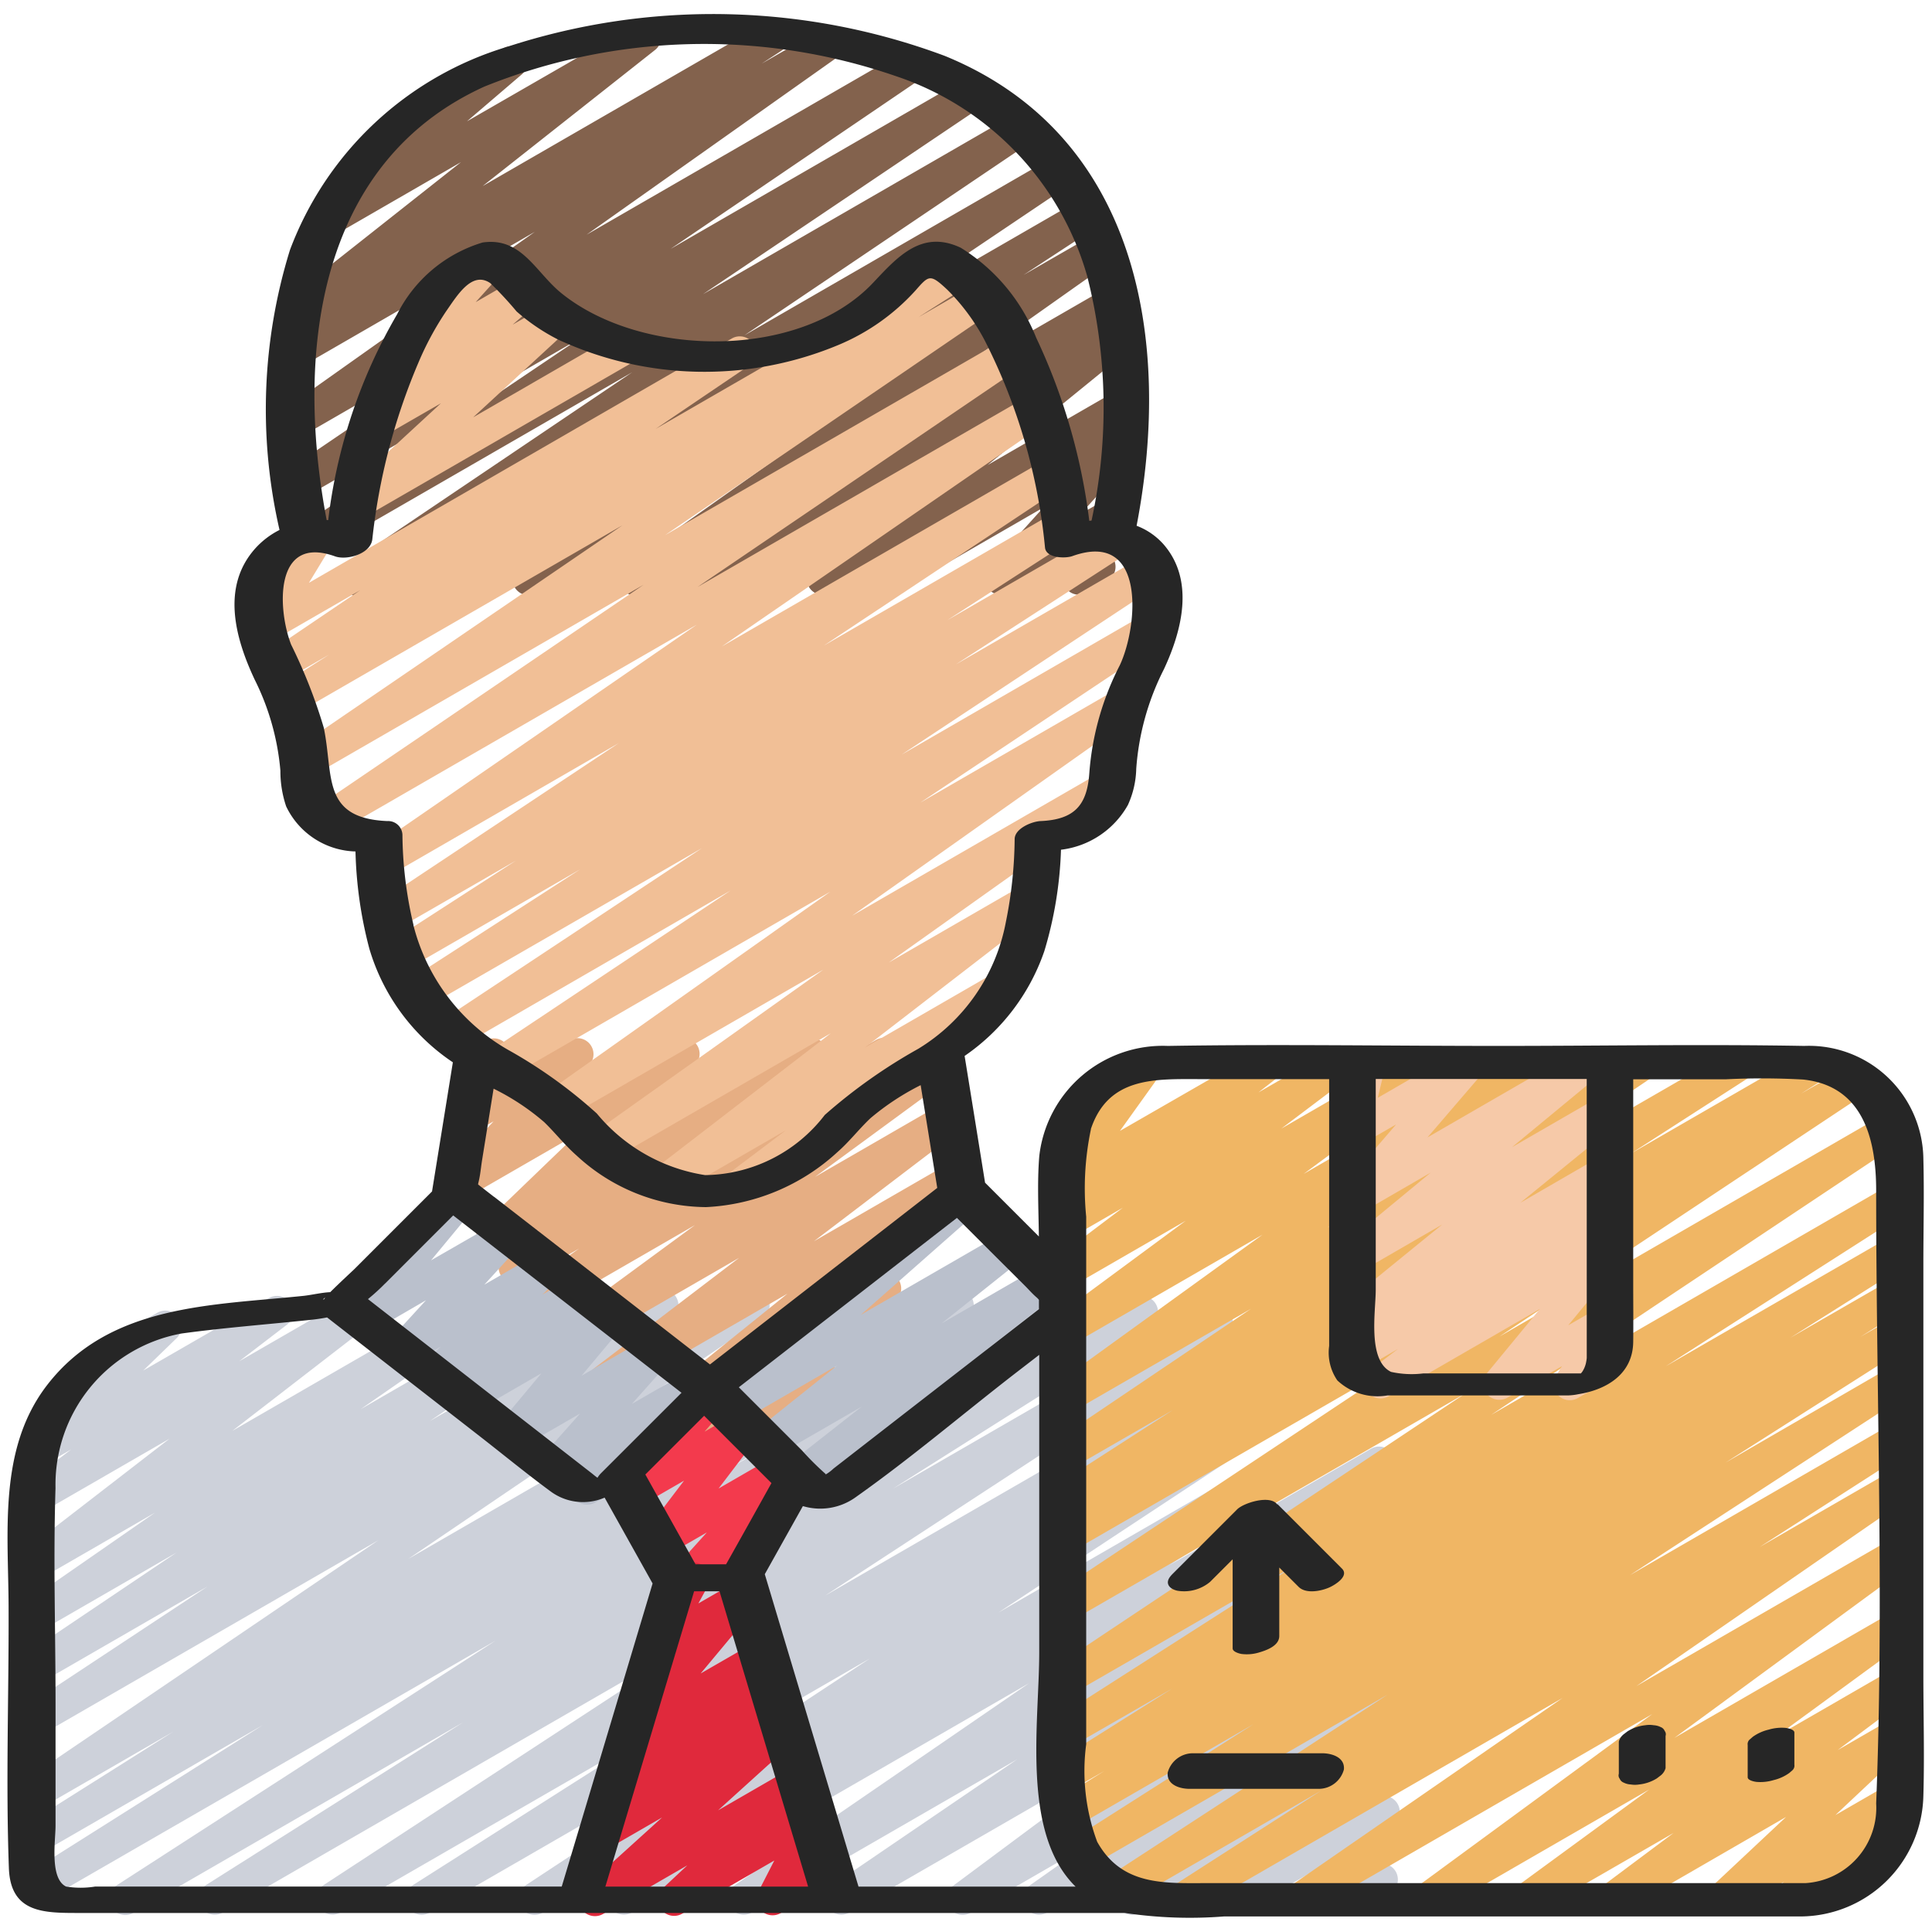 <svg id="Icons" xmlns="http://www.w3.org/2000/svg" viewBox="0 0 60 60"><defs><style>.cls-1{fill:#83624d;}.cls-2{fill:#cdd1da;}.cls-3{fill:#e6ae83;}.cls-4{fill:#f1bf96;}.cls-5{fill:#bac0cc;}.cls-6{fill:#f33a4d;}.cls-7{fill:#e0293c;}.cls-8{fill:#f0b664;}.cls-9{fill:#f6c9a8;}.cls-10{fill:#262626;}</style></defs><title>019 - Product Owner</title><path class="cls-1" d="M11,18.488a.5.5,0,0,1-.279-.914l8.911-6.012L9.812,17.23a.5.5,0,0,1-.53-.847l8.671-5.84L9.491,15.428a.5.5,0,0,1-.531-.847l7.785-5.288-7.4,4.274a.5.5,0,0,1-.539-.84L16.609,7.2,9.39,11.369a.5.5,0,0,1-.526-.85l.624-.411a.5.5,0,0,1-.527-.842l5.356-4.231L10.349,7.326a.5.5,0,0,1-.576-.812l2.255-1.935a.5.5,0,0,1-.134-.919L15.628,1.5a.5.5,0,0,1,.575.812l-1.7,1.455L19.785.725a.5.5,0,0,1,.56.825L14.99,5.778,23.742.726a.5.5,0,0,1,.526.85l-.613.4L25.486.922a.5.5,0,0,1,.539.841L18.218,7.288l9.865-5.695a.5.5,0,0,1,.531.846l-7.787,5.29,9.141-5.277A.5.5,0,0,1,30.5,3.3L21.832,9.136l9.674-5.585a.5.5,0,0,1,.529.846l-8.918,6.018,9.6-5.543a.5.5,0,0,1,.529.848l-6.788,4.568,7.056-4.073a.5.5,0,0,1,.523.851L31.79,8.537,33.942,7.3a.5.5,0,0,1,.539.841l-5.617,3.971,5.548-3.2a.5.5,0,0,1,.527.849l-.257.172a.5.5,0,0,1,.464.865L30.67,14.443,34.7,12.118a.5.5,0,0,1,.546.836l-.4.292a.506.506,0,0,1,.434.184.5.5,0,0,1-.017.649l-1.693,1.874.8-.46a.5.5,0,0,1,.689.673l-.582,1.064a.483.483,0,0,1,.1.122.5.5,0,0,1-.182.682l-.64.369a.5.5,0,0,1-.688-.673l.262-.48-2,1.155a.5.5,0,0,1-.621-.767l1.693-1.875-4.582,2.645a.5.5,0,0,1-.546-.836l.062-.045-1.529.882a.5.5,0,0,1-.567-.82l4.477-3.653-7.754,4.476a.5.5,0,0,1-.527-.849l.093-.061-1.582.912a.5.5,0,0,1-.539-.841L25.016,13.6l-8.338,4.813a.5.5,0,0,1-.524-.852l2.26-1.477-4.036,2.33a.5.5,0,0,1-.529-.848L20.638,13,11.25,18.421A.494.494,0,0,1,11,18.488Z"/><path class="cls-2" d="M3.892,59.473a.5.5,0,0,1-.272-.92l11.769-7.6L1.424,59.011a.5.5,0,0,1-.517-.856l7.253-4.58L1.28,57.547a.5.5,0,0,1-.516-.856l4.622-2.915L1.28,56.146A.5.5,0,0,1,.749,55.3l11-7.465L1.28,53.878a.5.5,0,0,1-.525-.85l5.688-3.757L1.28,52.251A.5.5,0,0,1,.751,51.4l4.73-3.183-4.2,2.425A.5.5,0,0,1,.745,49.8l4.07-2.824L1.279,49.018a.5.5,0,0,1-.555-.829L5.265,44.68l-3.986,2.3a.5.5,0,0,1-.553-.829l1.483-1.136-.729.42a.5.5,0,0,1-.6-.791l1.489-1.451a.493.493,0,0,1-.289-.228.5.5,0,0,1,.183-.683l2.617-1.511a.5.5,0,0,1,.6.792l-1.031,1L8.358,40.31a.5.5,0,0,1,.554.829L7.428,42.276,11.2,40.1a.5.5,0,0,1,.556.828L7.215,44.437,14.731,40.1a.5.5,0,0,1,.536.843L11.2,43.764,17.55,40.1a.5.5,0,0,1,.529.847l-4.732,3.186L20.333,40.1a.5.5,0,0,1,.525.849L15.174,44.7l7.976-4.6a.5.5,0,0,1,.532.846l-11,7.466L27.08,40.1a.5.5,0,0,1,.517.855l-4.616,2.91L29.505,40.1a.5.5,0,0,1,.516.855L22.757,45.54,32.186,40.1a.5.5,0,0,1,.521.852l-11.757,7.6,14.255-8.23a.5.5,0,0,1,.518.856l-8,5.059,9.818-5.668a.5.5,0,0,1,.523.851L25.62,49.557l14.34-8.279a.5.5,0,0,1,.519.855l-7.6,4.834,8.272-4.776a.5.5,0,0,1,.526.851L31,50.084l11.157-6.441a.5.5,0,0,1,.522.852l-6.366,4.116L42.58,44.99a.5.5,0,0,1,.533.845l-9.16,6.286,8.767-5.06a.5.5,0,0,1,.531.845l-5.744,3.913,5.214-3.009a.5.5,0,0,1,.549.834L37.1,54.233l5.621-3.245a.5.5,0,0,1,.538.841L41.585,53.01l1.137-.656a.5.5,0,0,1,.56.825l-2.444,1.932,1.884-1.087a.5.5,0,0,1,.6.792L41.575,56.5l1.147-.662a.5.5,0,0,1,.713.62l-.574,1.416a.507.507,0,0,1,.484.247.5.5,0,0,1-.183.683l-1.035.6a.5.5,0,0,1-.713-.62l.547-1.349L38.547,59.4a.5.5,0,0,1-.6-.792l1.745-1.684L35.4,59.4a.5.5,0,0,1-.56-.825l2.443-1.932L32.51,59.4a.5.5,0,0,1-.538-.84l1.675-1.182-3.5,2.022a.5.5,0,0,1-.549-.834l6.17-4.589L26.37,59.4a.5.5,0,0,1-.531-.845l5.747-3.915L23.339,59.4a.5.5,0,0,1-.533-.844l9.152-6.282L19.614,59.4a.5.5,0,0,1-.521-.852l6.376-4.123L16.851,59.4a.5.5,0,0,1-.526-.85l10.687-7.042L13.34,59.4a.5.5,0,0,1-.519-.854l7.6-4.837L10.562,59.4a.5.5,0,0,1-.523-.85l12.444-8.141L6.91,59.4a.5.5,0,0,1-.517-.855l7.99-5.056L4.142,59.405A.5.5,0,0,1,3.892,59.473Z"/><path class="cls-3" d="M22.118,45.063a.5.5,0,0,1-.323-.882l1.111-.94-2.339,1.35A.5.5,0,0,1,20,43.769l4.455-3.593L19,43.328a.5.5,0,0,1-.553-.83l4.507-3.435-5.02,2.9a.5.5,0,0,1-.546-.836l4.194-3.08-4.622,2.669a.5.5,0,0,1-.537-.842l1.563-1.1-1.752,1.011a.5.5,0,0,1-.542-.839l1.055-.758-1.213.7a.5.5,0,0,1-.6-.793l2.985-2.875-3.488,2.014a.5.5,0,0,1-.618-.772l1.514-1.637-.56.323a.5.5,0,0,1-.712-.625l.436-1.048a.489.489,0,0,1-.141-.158.5.5,0,0,1,.182-.682l.553-.32a.5.5,0,0,1,.712.625l-.252.6,2.138-1.233a.5.5,0,0,1,.617.772l-1.514,1.637,4.183-2.415a.5.5,0,0,1,.6.793l-2.986,2.876L24.947,32.3a.5.5,0,0,1,.542.839l-1.055.758,2.773-1.6a.5.5,0,0,1,.537.842l-1.558,1.095,2.779-1.6a.5.5,0,0,1,.546.836l-4.2,3.08,3.92-2.263a.5.5,0,0,1,.553.83L25.28,38.547l4.251-2.454a.5.5,0,0,1,.564.822L25.64,40.508l1.6-.926a.5.5,0,0,1,.573.814l-2.129,1.8a.488.488,0,0,1,.2.191.5.5,0,0,1-.183.682L22.368,45A.49.49,0,0,1,22.118,45.063Z"/><path class="cls-4" d="M27.827,9.364a.5.5,0,0,1-.25-.932l1.293-.747a.5.5,0,1,1,.5.865L28.077,9.3A.494.494,0,0,1,27.827,9.364Z"/><path class="cls-4" d="M22.949,37.328a.5.5,0,0,1-.3-.9L24.409,35.1l-3.543,2.045a.5.5,0,0,1-.555-.828L25.8,32.09l-6.85,3.954a.5.5,0,0,1-.54-.84l7.158-5.09-8,4.618a.5.5,0,0,1-.539-.84l8.758-6.2-10.1,5.833a.5.5,0,0,1-.528-.848l7.53-5.021L14.309,32.5a.5.5,0,0,1-.527-.85L21.8,26.34,13.2,31.3a.5.5,0,0,1-.521-.853L18.015,27l-5.39,3.111a.5.5,0,0,1-.521-.852l3.917-2.531L12.3,28.872a.5.5,0,0,1-.527-.849l7.447-4.947L12.082,27.2a.5.5,0,0,1-.534-.844L21.641,19.4,10.378,25.9a.5.5,0,0,1-.531-.845l10.136-6.892L9.7,24.1a.5.5,0,0,1-.532-.846l10.159-6.938L9.266,22.124a.5.5,0,0,1-.519-.854l1.476-.941-1.405.811a.5.5,0,0,1-.53-.847l2.9-1.964L8.4,19.938a.5.5,0,0,1-.676-.692L8.482,18a.507.507,0,0,1-.476-.248.5.5,0,0,1,.182-.683l1.439-.831a.5.5,0,0,1,.677.693L9.594,18.1,22.73,10.51a.5.5,0,0,1,.531.846l-2.9,1.964,9.129-5.27a.5.5,0,0,1,.519.854l-1.486.947,1.757-1.014a.5.5,0,0,1,.532.846L20.652,16.621l10.615-6.127a.5.5,0,0,1,.531.846L21.662,18.23l10.311-5.952a.5.5,0,0,1,.534.845l-10.09,6.954,10.095-5.828a.5.5,0,0,1,.526.849l-7.45,4.95,7.233-4.176a.5.5,0,0,1,.522.853l-3.92,2.533,5.062-2.923a.5.5,0,0,1,.522.853l-5.321,3.445,5.805-3.352a.5.5,0,0,1,.527.85L28,23.436l7.6-4.391a.5.5,0,0,1,.528.849l-7.543,5.03,6.092-3.517a.5.5,0,0,1,.539.841l-8.753,6.191,7.764-4.482a.5.5,0,0,1,.54.84l-7.164,5.094,4.182-2.414a.5.5,0,0,1,.556.828L26.86,32.534l4.181-2.413a.5.5,0,0,1,.551.832l-5.343,4.019a.5.5,0,0,1-.2.645L23.2,37.261A.494.494,0,0,1,22.949,37.328Z"/><path class="cls-4" d="M11.043,16.147a.5.5,0,0,1-.339-.867l2.989-2.756L11.9,13.557a.5.5,0,0,1-.578-.811L12.3,11.9a.473.473,0,0,1-.413-.184.5.5,0,0,1,.017-.65l1.57-1.738a.5.5,0,0,1,.06-.825l1.5-.865a.5.5,0,0,1,.621.767l-.882.978,1.322-.763a.5.5,0,0,1,.578.811l-.753.652,1.174-.677a.5.5,0,0,1,.589.8l-2.988,2.754,4.6-2.657a.5.5,0,0,1,.5.865l-8.5,4.91A.489.489,0,0,1,11.043,16.147Z"/><path class="cls-5" d="M18.232,46.728a.5.5,0,0,1-.34-.867l.3-.284-.753.435a.5.5,0,0,1-.624-.765l1.2-1.348-1.894,1.093a.5.5,0,0,1-.634-.753l1.327-1.59-2.132,1.232a.5.5,0,0,1-.591-.8l.4-.372-.758.437a.5.5,0,0,1-.6-.793l.557-.533-.962.555a.5.5,0,0,1-.619-.771l1.121-1.224L11.474,41.4a.5.5,0,0,1-.635-.752L13.03,38l-.019-.031a.5.5,0,0,1,.183-.684l.9-.518a.5.5,0,0,1,.635.753L13.388,39.14,15.545,37.9a.5.5,0,0,1,.619.77l-1.122,1.226,1.767-1.02a.5.5,0,0,1,.595.794l-.559.534.964-.555a.5.5,0,0,1,.59.8l-.4.37.756-.436a.5.5,0,0,1,.634.753l-1.328,1.589L20.2,41.487a.5.5,0,0,1,.624.765l-1.2,1.348,1.894-1.093a.5.5,0,0,1,.59.8l-1.959,1.822a.5.5,0,0,1-.185.678l-1.48.854A.49.49,0,0,1,18.232,46.728Z"/><path class="cls-5" d="M24.788,46.369a.5.5,0,0,1-.309-.893l2.281-1.791L24,45.278a.5.5,0,0,1-.562-.823L26,42.405,22.9,44.2a.5.5,0,0,1-.581-.807l5.665-5a.5.5,0,0,1,.2-.658l1.632-.942a.5.5,0,0,1,.581.808l-3.666,3.234,4.519-2.608a.5.5,0,0,1,.563.823L29.242,41.1l3.092-1.785a.5.5,0,0,1,.559.826l-2.28,1.791.3-.175a.5.5,0,1,1,.5.865L25.038,46.3A.491.491,0,0,1,24.788,46.369Z"/><path class="cls-6" d="M21.374,49.482A.5.5,0,0,1,21,48.647l.952-1.056-1.291.745a.5.5,0,0,1-.647-.735l1.231-1.619-1.445.834a.5.5,0,0,1-.628-.76l1.705-1.965a.5.5,0,0,1,.188-.673l.868-.5a.5.5,0,0,1,.627.761l-.68.783,1.019-.588a.5.5,0,0,1,.648.735l-1.231,1.618,1.87-1.08a.5.5,0,0,1,.623.767l-1.079,1.2a.533.533,0,0,1,.454.25.5.5,0,0,1-.183.683l-2.379,1.373A.489.489,0,0,1,21.374,49.482Z"/><path class="cls-7" d="M18.475,59.507a.5.5,0,0,1-.336-.871l2.423-2.193-1.673.966a.5.5,0,0,1-.566-.821l.8-.646a.568.568,0,0,1-.429-.209.5.5,0,0,1,.08-.668l.881-.769a.487.487,0,0,1-.443-.174.5.5,0,0,1,0-.642l1.756-2.114-.316.182a.5.5,0,0,1-.689-.671l.616-1.136a.519.519,0,0,1-.088-.112.5.5,0,0,1,.183-.683l.614-.354a.5.5,0,0,1,.69.671l-.289.533,1.2-.692a.5.5,0,0,1,.635.751L21.76,51.971l1.7-.979a.5.5,0,0,1,.578.81l-.722.63.495-.286a.5.5,0,0,1,.565.822l-.521.422.284-.163a.5.5,0,0,1,.586.8L22.3,56.222l2.338-1.35a.5.5,0,0,1,.591.8l-.752.7.525-.3a.5.5,0,0,1,.7.66l-.5.975.252-.145a.5.5,0,1,1,.5.865l-1.712.988a.5.5,0,0,1-.695-.659l.5-.976-2.859,1.65a.5.5,0,0,1-.591-.8l.748-.7-2.614,1.509A.493.493,0,0,1,18.475,59.507Z"/><path class="cls-8" d="M36.726,59.471a.5.5,0,0,1-.271-.921l4.578-2.942L34.988,59.1a.5.5,0,0,1-.522-.852l8.628-5.62L33.789,58a.5.5,0,0,1-.518-.854l5.657-3.6-5.58,3.221a.5.5,0,0,1-.515-.857L34.294,55l-1.014.585a.5.5,0,0,1-.516-.855l3.641-2.291-3.125,1.8a.5.5,0,0,1-.519-.853l7.506-4.8L33.28,52.617a.5.5,0,0,1-.527-.848L45.5,43.28,33.28,50.333a.5.5,0,0,1-.526-.849l11.322-7.522-10.8,6.232a.5.5,0,0,1-.515-.856l.718-.451-.2.117a.5.5,0,0,1-.52-.853l3.664-2.359-3.144,1.814a.5.5,0,0,1-.529-.847l6.1-4.113-5.573,3.216a.5.5,0,0,1-.543-.838l6.474-4.679-5.931,3.424a.5.5,0,0,1-.547-.835l4.095-3.023-3.548,2.048a.5.5,0,0,1-.551-.832l2.143-1.619-1.592.919a.5.5,0,0,1-.556-.827l.64-.5-.084.047a.5.5,0,0,1-.656-.723l1.244-1.738a.5.5,0,0,1-.437-.9l1.934-1.116a.5.5,0,0,1,.657.723l-1.238,1.728L39.165,32.6a.5.5,0,0,1,.557.827l-.641.5,2.3-1.325a.5.5,0,0,1,.552.832l-2.141,1.616L44.032,32.6a.5.5,0,0,1,.547.835l-4.094,3.022L47.166,32.6a.5.5,0,0,1,.543.838l-6.475,4.68L50.793,32.6a.5.5,0,0,1,.529.847l-6.1,4.113,8.591-4.96a.5.5,0,0,1,.521.852l-3.68,2.369,5.455-3.148a.5.5,0,0,1,.516.856l-.692.435,1.428-.824a.5.5,0,0,1,.527.848L46.564,41.509,58.525,34.6a.5.5,0,0,1,.528.848L46.31,43.94l12.41-7.165a.5.5,0,0,1,.519.854l-7.506,4.8L58.72,38.4a.5.5,0,0,1,.516.856L55.6,41.546l3.125-1.8a.5.5,0,0,1,.514.857l-1.464.915.95-.548a.5.5,0,0,1,.518.854l-5.657,3.6L58.72,42.45a.5.5,0,0,1,.522.852l-8.625,5.617,8.1-4.678a.5.5,0,0,1,.52.854l-4.591,2.95,4.071-2.35a.5.5,0,0,1,.534.844l-8.431,5.824,7.9-4.558a.5.5,0,0,1,.546.836L52,53.971l6.72-3.879a.5.5,0,0,1,.545.836l-4.086,2.99,3.541-2.044a.5.5,0,0,1,.55.833l-2.2,1.644,1.645-.95a.5.5,0,0,1,.591.8L57,56.369l1.723-.994a.5.5,0,0,1,.591.8l-.506.47a.5.5,0,0,1,.185.928L55.822,59.4a.5.5,0,0,1-.591-.8l.17-.158-1.657.956a.5.5,0,0,1-.592-.8l2.315-2.17L50.325,59.4a.5.5,0,0,1-.55-.833l2.2-1.643L47.678,59.4a.5.5,0,0,1-.545-.836l4.084-2.988L44.592,59.4a.5.5,0,0,1-.546-.836l7.266-5.331L40.63,59.4a.5.5,0,0,1-.534-.843l8.432-5.826L36.976,59.4A.5.5,0,0,1,36.726,59.471Z"/><path class="cls-9" d="M46.56,43.471a.5.5,0,0,1-.386-.819l1.648-2-4.7,2.714a.5.5,0,0,1-.553-.83l.844-.642-1.1.637a.5.5,0,0,1-.544-.837l.4-.295a.493.493,0,0,1-.55-.2.5.5,0,0,1,.1-.671l3.07-2.5-2.5,1.446a.5.5,0,0,1-.568-.818l2.711-2.24L42.28,37.661a.5.5,0,0,1-.629-.759l1.706-1.981-1.077.621a.5.5,0,0,1-.736-.55l.293-1.213a.49.49,0,0,1-.24-.211.5.5,0,0,1,.183-.683l.5-.29a.5.5,0,0,1,.737.551l-.23.948,2.616-1.51a.5.5,0,0,1,.629.759l-1.7,1.98L49.1,32.569a.5.5,0,0,1,.568.819l-2.712,2.24,2.763-1.595a.5.5,0,0,1,.565.821l-3.069,2.5,2.5-1.447a.5.5,0,0,1,.544.837l-.424.31a.5.5,0,0,1,.432.88l-.84.64.288-.166a.5.5,0,0,1,.635.751l-1.648,2,1.013-.584a.5.5,0,0,1,.675.7l-.358.584a.5.5,0,0,1,.28.225.5.5,0,0,1-.183.684l-1.123.647a.5.5,0,0,1-.676-.7l.177-.287-1.7.982A.493.493,0,0,1,46.56,43.471Z"/><path class="cls-10" d="M.276,58.018c.051,1.405,1.1,1.391,2.2,1.391H34.936a13.626,13.626,0,0,0,3.076.108h17.92a3.834,3.834,0,0,0,3.8-3.747c.036-1.243,0-2.493,0-3.736V39.256c0-1.087.028-2.177,0-3.264a3.555,3.555,0,0,0-3.7-3.51c-3.153-.056-6.311,0-9.464,0-3.432,0-6.871-.057-10.3,0A3.861,3.861,0,0,0,32.276,35.9c-.068.826-.022,1.674-.013,2.5l-.045-.045-1.626-1.626q-.316-1.968-.635-3.936a6.517,6.517,0,0,0,2.475-3.253,12.187,12.187,0,0,0,.518-3.151A2.761,2.761,0,0,0,35.028,25a2.86,2.86,0,0,0,.259-1.125,8.081,8.081,0,0,1,.857-3.087c.563-1.2.962-2.756,0-3.873a2.121,2.121,0,0,0-.846-.587c1.108-5.742.057-12.134-5.957-14.592A20.579,20.579,0,0,0,15.76,1.451,10.4,10.4,0,0,0,9.005,7.763a16.715,16.715,0,0,0-.324,8.695,2.569,2.569,0,0,0-.758.579c-1.059,1.189-.617,2.784-.015,4.066a7.806,7.806,0,0,1,.8,2.833,3.409,3.409,0,0,0,.179,1.107,2.458,2.458,0,0,0,2.153,1.4,12.983,12.983,0,0,0,.43,3.018,6.437,6.437,0,0,0,2.594,3.53q-.323,2.006-.647,4.011l-2.4,2.4c-.037.038-.485.45-.761.727-.272.013-.582.088-.821.114-2.87.3-6.034.256-7.976,2.777-1.537,2-1.192,4.607-1.192,6.968C.276,52.654.178,55.347.276,58.018ZM16.9,34.848c.347.336.642.718,1.009,1.04a5.972,5.972,0,0,0,4.018,1.6A6.477,6.477,0,0,0,26,35.786c.377-.328.676-.723,1.035-1.061A7.9,7.9,0,0,1,28.592,33.7q.258,1.6.515,3.192l-6.59,5.119-.468.363-3.99-3.1-2.7-2.095-.03-.02-.481-.374a.4.4,0,0,1,.013-.072c.056-.22.074-.458.11-.681l.358-2.222A7.381,7.381,0,0,1,16.9,34.848Zm-4.941,5.014,2.115-2.116,7.091,5.508L18.67,45.747a.763.763,0,0,0-.115.146c-.063-.043-.122-.095-.182-.142l-5.236-4.075-1.71-1.331A6.367,6.367,0,0,0,11.957,39.862Zm9.908,4.106,1.619,1.619.472.472q-.7,1.261-1.409,2.522H21.6l-1.558-2.789Zm-.53,6.18.219-.729h.789q1.276,4.252,2.552,8.506l.2.666H18.8Zm5.325,8.443-2.555-8.516q-.177-.593-.356-1.187.591-1.057,1.183-2.115a1.883,1.883,0,0,0,1.661-.291c1.675-1.185,3.258-2.53,4.879-3.789l.8-.617v9.236c0,2.193-.564,5.623,1.13,7.279Zm5.607-18.4v0Zm17.009,1.125c0,.234,0,.469,0,.7,0,.051,0,.1,0,.156a.953.953,0,0,1-.015.106.81.81,0,0,1-.1.283.426.426,0,0,1-.068.092H44.2a2.952,2.952,0,0,1-1-.048c-.74-.359-.475-1.894-.475-2.546v-6.55h6.552Zm-15.4-6.253c.549-1.64,2.02-1.55,3.4-1.55h4V41.8a1.521,1.521,0,0,0,.254,1.07,1.823,1.823,0,0,0,1.559.466H48.7a1.8,1.8,0,0,0,.321-.039c.895-.143,1.694-.638,1.7-1.634.007-.6,0-1.2,0-1.8V33.518h2.882A23.049,23.049,0,0,1,56,33.526c1.889.2,2.266,1.9,2.266,3.448,0,6.33.249,12.71,0,19.034a2.342,2.342,0,0,1-2.2,2.474H37.481c-1.314,0-2.641.09-3.407-1.284a6.288,6.288,0,0,1-.341-3.027V37.788A8.939,8.939,0,0,1,33.88,35.068Zm-2.045,4.87c.117.117.229.248.355.355a.533.533,0,0,1,.077.08v.289l-4.1,3.18-2.279,1.77a1.341,1.341,0,0,1-.212.165.051.051,0,0,0-.024.021.115.115,0,0,0-.036-.041,8.784,8.784,0,0,1-.709-.709l-1.96-1.96,6.412-4.98.362-.28,1.052,1.052ZM15.041,2.69a18.251,18.251,0,0,1,12.786-.324,9.21,9.21,0,0,1,5.934,6.2,16.6,16.6,0,0,1,.138,7.6l-.07.009a18.689,18.689,0,0,0-1.649-5.687,5.809,5.809,0,0,0-2.343-2.794c-1.217-.576-1.972.294-2.725,1.091-2.268,2.4-7.191,2.333-9.679.319-.8-.647-1.231-1.75-2.445-1.573A4.385,4.385,0,0,0,12.333,9.76a16.574,16.574,0,0,0-2.14,6.392l-.048,0C9.183,11.1,9.787,5.081,15.041,2.69Zm-2.2,26.035a12.536,12.536,0,0,1-.343-2.8.445.445,0,0,0-.471-.426c-2.05-.088-1.663-1.413-1.972-2.9a16.287,16.287,0,0,0-1.014-2.581c-.417-1.07-.551-3.429,1.364-2.74.362.13,1.1-.071,1.157-.526a19.294,19.294,0,0,1,1.433-5.492,9.363,9.363,0,0,1,.865-1.6c.345-.494.8-1.255,1.367-.867a11.515,11.515,0,0,1,.816.879,6.178,6.178,0,0,0,1.287.872,10.806,10.806,0,0,0,8.715.166,6.7,6.7,0,0,0,2.384-1.686c.42-.478.456-.527.992-.025A6.409,6.409,0,0,1,30.6,10.609a17.917,17.917,0,0,1,1.854,6.4c.038.332.639.337.847.262,2.3-.827,2.049,2.171,1.474,3.392a8.716,8.716,0,0,0-.945,3.345c-.068.984-.447,1.445-1.513,1.491-.263.011-.8.225-.806.557a13.465,13.465,0,0,1-.275,2.588,5.877,5.877,0,0,1-2.716,3.926,16.721,16.721,0,0,0-2.906,2.056,4.751,4.751,0,0,1-3.715,1.868,5.437,5.437,0,0,1-3.364-1.913,14.944,14.944,0,0,0-2.773-1.987A6.22,6.22,0,0,1,12.837,28.725ZM10.1,40.3c-.031.036-.051.064-.047.072C10.035,40.341,10.06,40.319,10.1,40.3ZM1.724,46.213a4.773,4.773,0,0,1,3.916-4.8c1.332-.182,2.68-.283,4.018-.425.186-.019.347-.045.5-.074l4.728,3.68c.743.578,1.472,1.178,2.23,1.735a1.693,1.693,0,0,0,1.661.181l1.49,2.666q-1.3,4.337-2.6,8.674l-.222.739H2.953a2.836,2.836,0,0,1-.9,0c-.518-.248-.328-1.435-.328-1.884V52.85C1.724,50.642,1.653,48.42,1.724,46.213Z"/><path class="cls-10" d="M36.942,55.554h4a.811.811,0,0,0,.794-.6c.036-.383-.379-.505-.678-.505h-4a.811.811,0,0,0-.794.6C36.228,55.432,36.643,55.554,36.942,55.554Z"/><path class="cls-10" d="M36.557,49.4a1.256,1.256,0,0,0,1.024-.274l.7-.7v2.768c0,.106.21.16.273.171a1.3,1.3,0,0,0,.537-.043c.245-.071.638-.21.638-.516V48.681l.6.6c.228.227.7.133.96.016.166-.075.622-.348.386-.584l-2-2,0,.01-.017-.011c-.231-.292-1.037-.038-1.239.164l-2,2c-.078.078-.177.192-.143.315S36.452,49.375,36.557,49.4Z"/><path class="cls-10" d="M50.426,55.361a.541.541,0,0,0,.215.057.812.812,0,0,0,.265,0,1.289,1.289,0,0,0,.548-.188l.131-.1a.443.443,0,0,0,.141-.219v-1a.167.167,0,0,0-.028-.155.213.213,0,0,0-.124-.12.541.541,0,0,0-.215-.057.812.812,0,0,0-.265,0,1.289,1.289,0,0,0-.548.188l-.131.1a.443.443,0,0,0-.141.219v1a.167.167,0,0,0,.028.155A.213.213,0,0,0,50.426,55.361Z"/><path class="cls-10" d="M54.542,55.338a1.418,1.418,0,0,0,.534-.054,1.386,1.386,0,0,0,.49-.221l.1-.087a.19.19,0,0,0,.06-.17v-1c0-.1-.213-.137-.266-.144a1.418,1.418,0,0,0-.534.054,1.386,1.386,0,0,0-.49.221l-.1.087a.19.19,0,0,0-.06.17v1C54.276,55.293,54.489,55.331,54.542,55.338Z"/></svg>